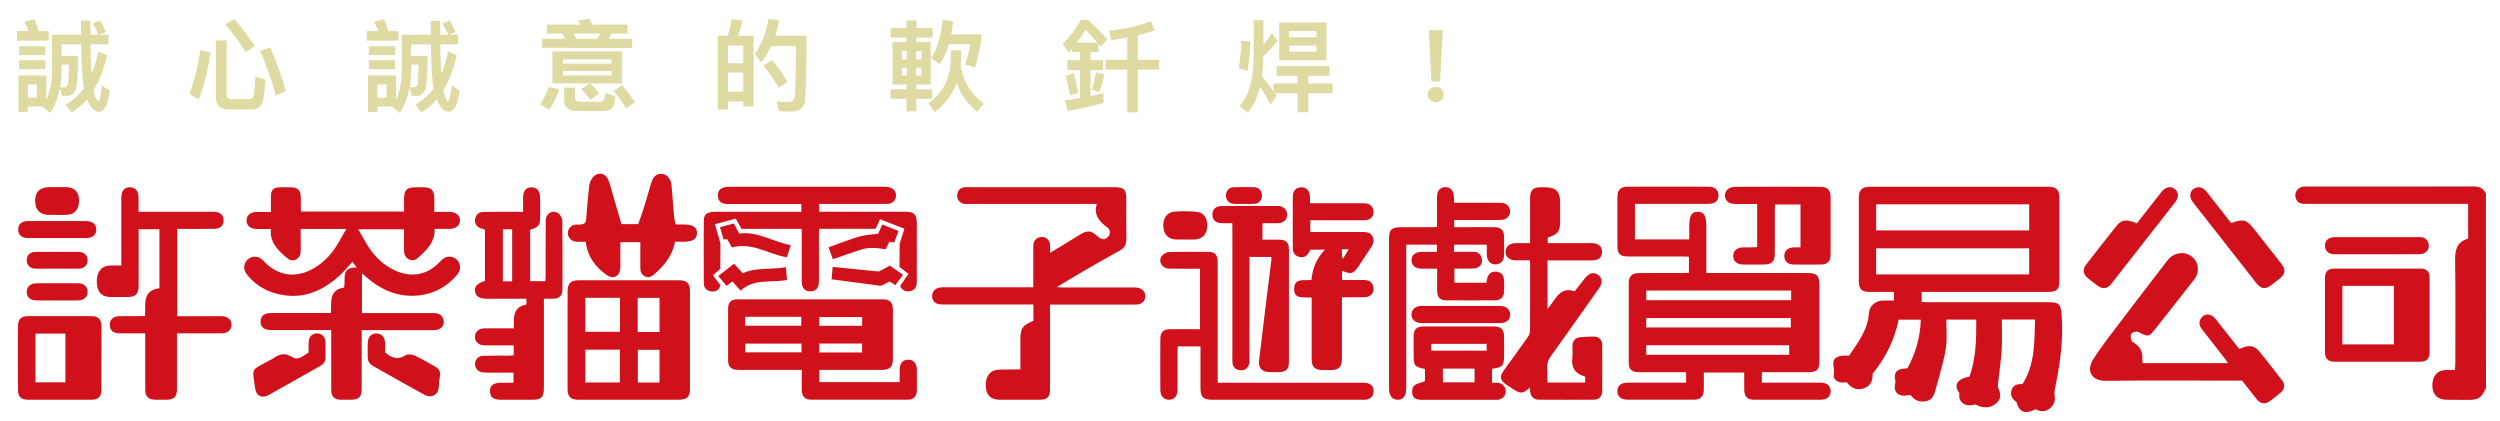 <?xml version="1.0" encoding="utf-8"?>
<!-- Generator: Adobe Illustrator 26.3.1, SVG Export Plug-In . SVG Version: 6.00 Build 0)  -->
<svg version="1.1" id="レイヤー_1" xmlns="http://www.w3.org/2000/svg" xmlns:xlink="http://www.w3.org/1999/xlink" x="0px"
	 y="0px" viewBox="0 0 389.37 65.62" style="enable-background:new 0 0 389.37 65.62;" xml:space="preserve">
<style type="text/css">
	.st0{fill:#DEDAA2;}
	.st1{fill:#D0111B;}
</style>
<g id="logotype3">
	<path class="st0" d="M4.46,4.84C4.27,4.36,4.04,3.87,3.8,3.4l1.55-0.42c0.27,0.68,0.5,1.3,0.66,1.87H7.6v1.48H2.66V4.84H4.46z
		 M7.21,15.56c0.54-1.16,0.85-2.61,0.88-4.33V5.41h4.55c-0.02-0.71-0.02-1.43-0.02-2.17h1.46c0,0.77,0,1.49,0.02,2.17h1.23
		c-0.29-0.67-0.58-1.26-0.9-1.76l1.15-0.47c0.35,0.57,0.66,1.18,0.91,1.8l-0.99,0.42h1.39v1.51h-2.79c0.03,1.88,0.08,3.42,0.16,4.61
		c0.43-1.05,0.79-2.21,1.04-3.5l1.38,0.6c-0.51,2.17-1.22,3.99-2.1,5.43c0.21,1.04,0.45,1.62,0.74,1.73
		c0.21-0.05,0.4-0.88,0.56-2.48l1.23,0.85c-0.29,2.17-0.87,3.25-1.71,3.25c-0.46,0-0.9-0.27-1.28-0.8
		c-0.22-0.34-0.42-0.71-0.56-1.11c-0.72,0.83-1.52,1.51-2.4,2.01l-0.95-1.21c1.12-0.6,2.07-1.44,2.85-2.54
		c-0.22-1.22-0.37-3.5-0.42-6.83H9.59V8.7h2.56c0,2.89-0.13,4.63-0.35,5.26c-0.24,0.63-0.66,0.94-1.25,0.97H9.7l-0.37-1.21
		c-0.29,1.52-0.8,2.81-1.55,3.86L6.64,16.6H4.33v0.83H2.86v-5.67h4.36V15.56z M7.07,7.21v1.38H2.98V7.21H7.07z M7.07,9.39v1.38H2.98
		V9.39H7.07z M5.74,15.22v-2.07H4.33v2.07H5.74z M9.59,11.23c-0.03,0.85-0.1,1.63-0.22,2.37h0.79c0.24-0.03,0.4-0.25,0.46-0.64
		c0.05-0.41,0.08-1.38,0.1-2.9H9.59V11.23z"/>
	<path class="st0" d="M32.8,8.14c-0.43,2.84-1.04,5.29-1.83,7.35l-1.46-0.89c0.79-2.13,1.35-4.39,1.67-6.78L32.8,8.14z M35.58,17.04
		c-1.31,0-1.96-0.64-1.96-1.9V6.3h1.68v8.48c0,0.44,0.26,0.66,0.79,0.66h2.72c0.29,0,0.5-0.16,0.63-0.47
		c0.16-0.33,0.26-1.35,0.32-3.06l1.59,0.52c-0.13,2.25-0.37,3.58-0.72,4c-0.32,0.41-0.82,0.61-1.49,0.61H35.58z M39.67,7.17
		l-1.39,0.94c-0.8-1.3-1.86-2.75-3.19-4.32l1.38-0.85C37.86,4.54,38.93,5.96,39.67,7.17z M44.52,14.2l-1.54,0.69
		c-0.74-2.64-1.57-4.94-2.47-6.95l1.6-0.52C43.03,9.54,43.84,11.8,44.52,14.2z"/>
	<path class="st0" d="M58.92,4.84c-0.19-0.49-0.42-0.97-0.66-1.44l1.55-0.42c0.27,0.68,0.5,1.3,0.66,1.87h1.59v1.48h-4.94V4.84
		H58.92z M61.68,15.56c0.54-1.16,0.85-2.61,0.88-4.33V5.41h4.55c-0.02-0.71-0.02-1.43-0.02-2.17h1.46c0,0.77,0,1.49,0.02,2.17h1.23
		c-0.29-0.67-0.58-1.26-0.9-1.76l1.15-0.47c0.35,0.57,0.66,1.18,0.91,1.8l-0.99,0.42h1.39v1.51h-2.79c0.03,1.88,0.08,3.42,0.16,4.61
		c0.43-1.05,0.79-2.21,1.04-3.5l1.38,0.6c-0.51,2.17-1.22,3.99-2.1,5.43c0.21,1.04,0.45,1.62,0.74,1.73
		c0.21-0.05,0.4-0.88,0.56-2.48l1.23,0.85c-0.29,2.17-0.87,3.25-1.71,3.25c-0.46,0-0.9-0.27-1.28-0.8
		c-0.22-0.34-0.42-0.71-0.56-1.11c-0.72,0.83-1.52,1.51-2.4,2.01l-0.95-1.21c1.12-0.6,2.07-1.44,2.85-2.54
		c-0.22-1.22-0.37-3.5-0.42-6.83h-3.08V8.7h2.56c0,2.89-0.13,4.63-0.35,5.26c-0.24,0.63-0.66,0.94-1.25,0.97h-0.85l-0.37-1.21
		c-0.29,1.52-0.8,2.81-1.55,3.86L61.1,16.6h-2.31v0.83h-1.47v-5.67h4.36V15.56z M61.53,7.21v1.38h-4.09V7.21H61.53z M61.53,9.39
		v1.38h-4.09V9.39H61.53z M60.2,15.22v-2.07h-1.41v2.07H60.2z M64.05,11.23c-0.03,0.85-0.1,1.63-0.22,2.37h0.79
		c0.24-0.03,0.4-0.25,0.46-0.64c0.05-0.41,0.08-1.38,0.1-2.9h-1.12V11.23z"/>
	<path class="st0" d="M87.07,13.88c-0.37,1.24-0.88,2.31-1.54,3.22l-1.44-0.89c0.64-0.83,1.09-1.71,1.35-2.65L87.07,13.88z
		 M85.19,5.22V3.84h5.19c-0.11-0.24-0.22-0.46-0.34-0.66l1.81-0.28c0.13,0.28,0.24,0.6,0.37,0.94h5.5v1.38h-2.5l-0.42,0.82h3.67
		v1.41H84.44V6.04h3.54l-0.34-0.82H85.19z M96.87,8v4.99h-4.92c0.61,0.6,1.07,1.13,1.39,1.59l-1.39,0.96
		c-0.35-0.5-0.83-1.07-1.44-1.7l1.39-0.85h-5.86V8H96.87z M95.24,9.91V9.24h-7.56v0.67H95.24z M95.24,11.07h-7.56v0.69h7.56V11.07z
		 M89.81,17.29c-1.3,0-1.94-0.57-1.94-1.66v-1.99h1.7v1.63c0,0.38,0.24,0.58,0.72,0.58h3.11c0.27,0,0.46-0.06,0.58-0.19
		c0.16-0.13,0.26-0.52,0.3-1.16l1.59,0.52c-0.13,1.1-0.37,1.76-0.72,1.98c-0.3,0.19-0.79,0.3-1.43,0.3H89.81z M93.06,6.04l0.42-0.82
		h-4.09l0.34,0.82H93.06z M98.91,15.94l-1.39,0.96c-0.48-0.83-1.14-1.76-1.96-2.78l1.35-0.83C97.77,14.31,98.44,15.19,98.91,15.94z"
		/>
	<path class="st0" d="M117.36,16.57h-1.6v-0.78h-2.37v1.24h-1.6V5.56h1.54c0.29-0.83,0.5-1.7,0.63-2.59l1.68,0.22
		c-0.18,0.85-0.42,1.65-0.7,2.37h2.44V16.57z M115.76,9.85V7.1h-2.37v2.75H115.76z M115.76,14.28v-2.97h-2.37v2.97H115.76z
		 M125.37,15.74c-0.16,1.1-0.93,1.65-2.31,1.65c-0.32,0-0.9-0.03-1.73-0.09l-0.4-1.49c0.71,0.05,1.33,0.08,1.86,0.08
		c0.58,0,0.91-0.31,1.01-0.93c0.1-0.75,0.14-3.34,0.18-7.79h-3.88c-0.43,0.94-0.95,1.79-1.54,2.54l-1.01-1.3
		c1.06-1.48,1.76-3.3,2.15-5.45l1.65,0.2c-0.16,0.85-0.37,1.65-0.61,2.4h4.87C125.61,11.06,125.53,14.45,125.37,15.74z
		 M122.65,12.74l-1.35,0.91c-0.59-1.04-1.39-2.18-2.39-3.44l1.36-0.83C121.3,10.65,122.09,11.77,122.65,12.74z"/>
	<path class="st0" d="M141.19,6.55V5.85h-2.47V4.37h2.47V3.19h1.54v1.18h2.52v1.48h-2.52v0.71h2.23v6.61h-2.23v0.74h2.45v1.48h-2.45
		v1.96h-1.54v-1.96h-2.48V13.9h2.48v-0.74H139V6.55H141.19z M141.24,9.25v-1.3h-0.77v1.3H141.24z M141.24,10.54h-0.77v1.21h0.77
		V10.54z M142.69,9.25h0.82v-1.3h-0.82V9.25z M143.5,10.54h-0.82v1.21h0.82V10.54z M149.62,10.35c0.51,2.51,1.7,4.41,3.59,5.73
		l-0.99,1.32c-1.49-1.13-2.55-2.62-3.19-4.46c-0.67,1.77-1.83,3.28-3.46,4.51l-0.95-1.37c2.23-1.6,3.38-3.85,3.45-6.7
		c0-0.66,0.02-1.18,0.02-1.55h1.62C149.7,8.81,149.67,9.66,149.62,10.35z M146.37,9.98l-1.35-0.93c0.93-1.43,1.52-3.42,1.81-5.98
		l1.62,0.27c-0.1,0.72-0.19,1.4-0.3,2.01h4.68v1.04c-0.26,1.38-0.56,2.75-0.95,4.11l-1.6-0.47c0.35-0.89,0.64-1.95,0.87-3.15h-3.36
		C147.4,8.17,146.93,9.21,146.37,9.98z"/>
	<path class="st0" d="M166.97,8.11V7.54l-0.53,0.61l-0.93-1.27c1.04-1.07,2-2.34,2.87-3.81h1.07c1.06,0.99,2.07,2.01,3.03,3.06
		l-1.07,1.13c-0.11-0.14-0.22-0.27-0.32-0.39v1.24h-1.25v1.27h1.97v1.54h-1.97v4.05c0.67-0.14,1.35-0.3,2.02-0.47v1.55
		c-1.75,0.47-3.61,0.88-5.59,1.22l-0.42-1.65c0.8-0.09,1.59-0.22,2.36-0.34v-4.36h-1.97V9.38h1.97V8.11H166.97z M167.9,14.5
		l-1.27,0.31c-0.18-1.05-0.4-2.06-0.66-3l1.28-0.42C167.48,12.28,167.71,13.32,167.9,14.5z M170.91,6.65
		c-0.74-0.88-1.35-1.54-1.86-2.01c-0.42,0.69-0.87,1.35-1.36,2.01H170.91z M171.98,11.59c-0.21,1.05-0.47,1.98-0.75,2.76l-1.2-0.42
		c0.26-0.71,0.48-1.6,0.67-2.68L171.98,11.59z M175.57,9.3V5.85c-0.82,0.16-1.65,0.28-2.52,0.39l-0.3-1.46
		c2.42-0.24,4.58-0.72,6.51-1.48l0.56,1.43c-0.83,0.28-1.7,0.55-2.61,0.77v3.8h3.32v1.54h-3.32v6.66h-1.63v-6.66h-3.4V9.3H175.57z"
		/>
	<path class="st0" d="M194.73,6.47c-0.03,1.6-0.16,3.12-0.42,4.57l-1.39-0.39c0.24-1.35,0.38-2.78,0.42-4.29L194.73,6.47z
		 M198.83,11.8v-1.51h8.24v1.51h-3.3V13h3.78v1.52h-3.78v2.97h-1.67v-2.97h-3.54l0.27,0.39l-0.93,1.38
		c-0.66-1.19-1.2-2.13-1.65-2.79c-0.4,1.68-1.04,3.03-1.94,4.07l-1.23-1.07c1.43-1.6,2.15-4.18,2.18-7.72V3.15h1.52v3.81
		c0.5-0.58,0.93-1.18,1.3-1.77l0.91,1.13c-0.58,0.82-1.31,1.62-2.21,2.4v0.06c-0.02,1.13-0.1,2.18-0.22,3.15
		c0.59,0.69,1.19,1.46,1.79,2.31V13h3.75V11.8H198.83z M206.6,3.49v5.9h-7.37v-5.9H206.6z M205.03,5.8V4.84h-4.25V5.8H205.03z
		 M205.03,7.09h-4.25v0.96h4.25V7.09z"/>
	<path class="st0" d="M224.51,13.87c0.22,0.22,0.35,0.5,0.35,0.85c0,0.34-0.13,0.64-0.35,0.86c-0.26,0.22-0.54,0.33-0.9,0.33
		s-0.64-0.13-0.87-0.35c-0.26-0.22-0.37-0.5-0.37-0.85c0-0.35,0.11-0.63,0.37-0.85c0.22-0.22,0.51-0.33,0.87-0.33
		S224.27,13.65,224.51,13.87z M224.7,4.7l-0.4,7.99h-1.36l-0.4-7.99H224.7z"/>
</g>
<g id="logotype2">
	<path class="st1" d="M387.19,60.39c-0.67,1.6-1.18,1.92-2.91,1.89c-1.1-0.02-2.19-0.01-3.29-0.02c-1.37-0.02-2.15-0.83-2.16-2.23
		c-0.01-1.48,0.8-2.38,2.17-2.41c0.42-0.01,0.85,0,1.36,0c0.02-0.37,0.05-0.68,0.05-0.98c0-5.38,0.05-10.76-0.03-16.14
		c-0.02-1.63,0.31-2.85,2.03-3.33c0-1.8,0-3.55,0-5.42c-0.34,0-0.65,0-0.96,0c-8.1,0-16.2,0-24.29,0c-0.58,0-1.14-0.01-1.47-0.59
		c-0.54-0.94,0.03-2,1.12-2.1c0.16-0.01,0.32-0.01,0.48-0.01c8.63,0,17.26,0.01,25.9-0.01c0.93,0,1.6,0.25,1.99,1.12
		C387.19,40.24,387.19,50.31,387.19,60.39z M319.3,63.58c0.66-0.54,0.83-1.25,0.7-2.08c-0.05-0.3-0.02-0.64,0.05-0.94
		c0.8-3.79,1.33-7.6,1.05-11.49c-0.13-1.7-0.37-2-2.05-2c-6.26,0-12.51,0-18.77,0c-0.33,0-0.66-0.03-0.98-0.05c0-0.57,0-1.03,0-1.55
		c0.38,0,0.7,0,1.01,0c6.23,0,12.46,0,18.69,0c1.33,0,1.74-0.4,1.74-1.7c0-4.32,0-8.63,0-12.95c0-1.27-0.45-1.73-1.74-1.73
		c-9.25,0-18.5,0-27.75,0c-1.27,0-1.73,0.48-1.74,1.75c0,4.29,0,8.58,0,12.87c0,1.35,0.42,1.76,1.78,1.76c1.22,0,2.44,0,3.68,0
		c0,0.49,0,0.88,0,1.34c-0.62,0-1.18-0.01-1.74,0c-1.1,0.04-2.07,0.8-2.14,1.89c-0.16,2.66-1.7,4.64-3.09,6.67
		c-0.51,0.03-0.98-0.02-1.41,0.09c-1.77,0.41-0.72,1.87-0.97,2.83c-0.17,0.63,0.35,1.1,0.99,1.25c0.33,0.08,0.69,0.01,1.04,0.01
		c0.69,0.95,1.63,1.29,2.69,0.92c1.08-0.38,1.36-1.33,1.32-2.27c2.1-2.54,3.4-5.33,4.06-8.41c1.16,0,2.27,0,3.44,0
		c-0.08,2.75-0.81,5.24-2.08,7.57c-0.2,0.02-0.33,0.02-0.46,0.04c-1.33,0.13-1.69,0.65-1.42,1.96c0.03,0.17-0.02,0.35-0.06,0.53
		c-0.22,1.05,0.41,1.79,1.49,1.73c0.29-0.02,0.58-0.08,0.88-0.12c0.15,0.16,0.29,0.32,0.44,0.46c0.66,0.6,1.44,0.69,2.25,0.46
		c0.75-0.21,1.03-0.86,1.21-1.56c0.22-0.84,0.49-1.67,0.7-2.52c0.36-1.44,0.81-2.88,0.99-4.34c0.17-1.38,0.04-2.8,0.04-4.22
		c1.64,0,3.12,0,4.66,0c0.02,3.06-0.05,6.05-1.06,8.89c-1.93,0.3-2.52,1.35-1.56,2.56c-0.26,1.42,0.91,2.25,2.51,1.75
		c0.22,0.11,0.43,0.24,0.66,0.31c1,0.3,1.92,0.15,2.68-0.58c0.68-0.65,0.56-1.42,0.21-2.22c-0.11-0.24-0.07-0.56-0.04-0.84
		c0.19-1.74,0.45-3.48,0.56-5.23c0.1-1.53,0.02-3.07,0.02-4.65c1.8,0,3.45,0,5.19,0c-0.14,3.47,0.01,6.93-1.96,10.04
		c-0.73-0.02-1.45,0.09-1.71,0.93c-0.26,0.83,0.11,1.45,0.77,1.87c0.4,1.6,1.34,1.96,2.97,1.12
		C317.85,64.21,318.6,64.15,319.3,63.58z M292.2,38.68c7.95,0,15.87,0,23.84,0c0,1.35,0,2.67,0,4.06c-7.92,0-15.84,0-23.84,0
		C292.2,41.38,292.2,40.05,292.2,38.68z M292.21,31.82c7.94,0,15.86,0,23.83,0c0,1.35,0,2.67,0,4.06c-7.91,0-15.83,0-23.83,0
		C292.21,34.53,292.21,33.21,292.21,31.82z M262.09,42.52c-2.27,0-4.55-0.01-6.82,0.01c-1.1,0.01-1.6,0.5-1.6,1.55
		c-0.01,4.13-0.01,8.26,0,12.39c0,1.04,0.49,1.5,1.53,1.5c2.19,0.01,4.38,0,6.58,0c0.28,0,0.57,0,0.83,0c0,0.61,0,1.1,0,1.63
		c-3.08,0-6.1,0-9.11,0c-1.04,0-1.61,0.5-1.6,1.36c0.02,0.82,0.59,1.29,1.59,1.29c3.42,0,6.84,0.01,10.27,0
		c1.12,0,1.6-0.48,1.61-1.61c0.01-0.87,0-1.74,0-2.62c2.15,0,4.19,0,6.29,0c0,0.9,0,1.75,0,2.6c0.01,1.18,0.46,1.64,1.66,1.64
		c3.4,0,6.79,0,10.19,0c1.05,0,1.62-0.49,1.6-1.36c-0.01-0.83-0.57-1.3-1.58-1.3c-2.75,0-5.51,0-8.26,0c-0.28,0-0.57,0-0.86,0
		c0-0.59,0-1.08,0-1.63c2.4,0,4.75,0,7.1,0c1.49,0,1.86-0.35,1.86-1.81c0-3.92,0-7.83,0-11.75c0-1.5-0.39-1.89-1.9-1.89
		c-4.89,0-9.79,0-14.68,0c-0.31,0-0.62,0-1.03,0c0-0.39,0-0.67,0-0.96c0-2.08,0-4.16,0-6.24c0-1.73-0.35-2.34-1.35-2.33
		c-0.97,0.01-1.31,0.61-1.31,2.29c0,0.66,0,1.32,0,2.01c-2.88,0-5.64,0-8.46,0c0-1.84,0-3.64,0-5.54c0.33,0,0.61,0,0.9,0
		c3.5,0,7.01,0,10.51,0c1.04,0,1.58-0.43,1.61-1.25c0.04-0.86-0.53-1.42-1.56-1.42c-4.2-0.01-8.4-0.02-12.59,0
		c-1.13,0-1.6,0.5-1.6,1.62c-0.01,2.56-0.01,5.12,0,7.67c0,1.15,0.43,1.57,1.61,1.57c2.86,0,5.72,0,8.58,0
		c0.31,0,0.62,0.03,0.95,0.05c0,0.86,0,1.62,0,2.51C262.67,42.52,262.38,42.52,262.09,42.52z M256.4,45.25c7.54,0,15.03,0,22.57,0
		c0,0.51,0,0.98,0,1.5c-7.51,0-15,0-22.57,0C256.4,46.23,256.4,45.77,256.4,45.25z M256.39,49.54c7.49,0,14.99,0,22.53,0
		c0,0.46,0,0.92,0,1.46c-7.51,0-15,0-22.53,0C256.39,50.5,256.39,50.06,256.39,49.54z M278.66,55.26c-7.43,0-14.82,0-22.26,0
		c0-0.5,0-0.96,0-1.49c7.42,0,14.81,0,22.26,0C278.66,54.32,278.66,54.77,278.66,55.26z M59.23,51.42c2.81,0,5.62,0.01,8.42,0
		c1.02,0,1.68-0.77,1.42-1.65c-0.22-0.75-0.78-1.01-1.53-1.01c-3.4,0.01-6.79,0-10.19,0c-0.31,0-0.62,0-0.97,0c0-2.12,0-4.12,0-6.13
		c0.08,0.02,0.11,0.02,0.13,0.04c0.18,0.16,0.35,0.33,0.53,0.48c2.4,2.08,5.13,3.25,8.37,2.84c2.32-0.3,4.25-1.38,5.76-3.16
		c0.94-1.11,0.42-2.61-0.94-2.83c-0.7-0.11-1.21,0.23-1.68,0.73c-1.93,2.07-4.33,2.57-6.93,1.44c-2.21-0.96-3.69-2.67-4.83-4.72
		c-0.33-0.59-0.67-1.17-0.99-1.74c2.32,0,4.68,0,7.12,0c0,1.04,0.01,2.02,0,3.01c-0.01,0.7,0.07,1.34,0.79,1.69
		c0.78,0.38,1.28-0.15,1.76-0.59c1.22-1.11,2.3-2.31,2.22-4.17c0.84,0,1.58,0.01,2.33,0c1.01-0.02,1.65-0.56,1.62-1.36
		c-0.03-0.78-0.64-1.27-1.62-1.29c-0.77-0.01-1.54,0-2.38,0c0-0.8,0.01-1.49,0-2.17c-0.02-1.19-0.47-1.65-1.64-1.66
		c-0.4,0-0.8,0-1.2,0c-1.47,0-1.87,0.4-1.87,1.84c0,0.63,0,1.27,0,1.94c-5.4,0-10.7,0-15.98,0c-0.05-0.11-0.09-0.15-0.09-0.2
		c-0.01-0.72-0.01-1.44-0.02-2.16c-0.02-0.91-0.46-1.37-1.37-1.41c-0.64-0.03-1.28-0.02-1.93,0c-0.96,0.02-1.34,0.41-1.35,1.38
		c-0.01,0.79,0,1.58,0,2.45c-0.82,0-1.54-0.01-2.25,0c-0.96,0.02-1.56,0.56-1.55,1.35c0.02,0.77,0.6,1.28,1.52,1.3
		c0.74,0.02,1.48,0,2.28,0c-0.2,2.03,1,3.22,2.29,4.34c0.44,0.38,0.92,0.75,1.59,0.43c0.66-0.32,0.78-0.87,0.77-1.53
		c-0.02-1.05-0.01-2.11-0.01-3.24c1.3,0,2.48,0,3.65,0c1.16,0,2.32,0,3.47,0c-0.32,0.55-0.62,1.01-0.87,1.49
		c-1.06,2-2.43,3.7-4.47,4.78c-2.71,1.45-5.39,1-7.5-1.22c-0.06-0.06-0.1-0.12-0.16-0.18c-0.68-0.67-1.63-0.73-2.32-0.16
		c-0.68,0.57-0.81,1.55-0.23,2.3c1.12,1.46,2.6,2.46,4.36,2.98c3.93,1.16,7.25-0.09,10.15-2.75c0.7-0.64,1.3-1.38,1.98-2.13
		c0.23,0.3,0.42,0.56,0.67,0.89c-2.57-0.07-1.66,1.86-1.98,3.13c-2.4,0.35-1.94,2.29-2.04,3.96c-0.39,0-0.68,0-0.97,0
		c-2.75,0-5.51,0-8.26,0c-1.14,0-1.72,0.45-1.73,1.32c-0.01,0.88,0.56,1.34,1.7,1.34c2.35,0,4.71,0,7.06,0c0.72,0,1.43,0,2.25,0
		c0,0.39,0,0.7,0,1.02c0,2.77,0,5.54,0,8.32c0,1.03,0.48,1.5,1.52,1.51c0.48,0.01,0.96,0,1.44,0c1.37,0,1.78-0.4,1.78-1.75
		c0.01-2.69,0-5.38,0-8.08c0-0.31,0-0.63,0-1.02C57.37,51.42,58.3,51.42,59.23,51.42z M155.73,57.56c-1.45,0.03-2.21,0.89-2.2,2.46
		c0.01,1.48,0.74,2.23,2.2,2.24c2.03,0.01,4.06,0,6.1,0c1.33,0,1.71-0.38,1.71-1.72c0-4.02,0-8.05,0-12.07c0-0.31,0-0.62,0-1.03
		c0.53,0,0.95,0,1.37,0c3.98,0,7.97,0,11.95,0c0.93,0,1.5-0.5,1.52-1.28c0.02-0.75-0.51-1.28-1.37-1.38
		c-0.24-0.03-0.48-0.01-0.72-0.01c-3.64,0-7.27,0-10.91,0c-0.27,0-0.53-0.03-0.8-0.04c3.27-2.01,6.54-3.88,9.83-5.71
		c0.72-0.4,1.03-0.92,1.02-1.73c-0.03-2.11-0.01-4.21-0.01-6.32c0-1.47-0.36-1.81-1.86-1.81c-7.54,0-15.08,0-22.62,0
		c-0.24,0-0.48-0.01-0.72,0.01c-0.69,0.07-1.05,0.5-1.13,1.15c-0.08,0.66,0.25,1.15,0.85,1.38c0.26,0.1,0.58,0.06,0.87,0.06
		c6.31,0,12.62,0,18.93,0c0.31,0,0.62,0,1.08,0c-0.52,1.81,0.47,2.81,1.69,3.7c0.02,0.02,0.04,0.04,0.06,0.05
		c0.42,0.42,0.36,0.89,0.05,1.3c-0.34,0.45-0.83,0.58-1.34,0.25c-0.25-0.16-0.46-0.36-0.68-0.55c-0.65-0.57-1.35-0.58-2.07-0.16
		c-0.69,0.4-1.37,0.84-2.05,1.25c-0.92,0.56-1.85,1.12-2.93,1.78c0-0.52,0.02-0.86,0-1.19c-0.05-0.8-0.58-1.3-1.34-1.28
		c-0.72,0.02-1.24,0.53-1.27,1.27c-0.02,0.67-0.01,1.33-0.01,2c0,1.49,0,2.97,0,4.56c-0.37,0-0.66,0-0.94,0c-1.5,0-2.99,0-4.49,0
		c-2.75,0-5.51,0-8.26,0c-0.21,0-0.43-0.01-0.64,0.01c-0.91,0.08-1.45,0.61-1.42,1.41c0.03,0.8,0.57,1.26,1.53,1.26
		c4.41,0,8.82,0,13.24,0c0.31,0,0.62,0,1,0c0,0.68,0,1.24,0,1.79c0,0.26,0,0.52,0,0.75c-1.75,0.74-2.03,1.18-2.03,3.06
		c0,1.46,0,2.92,0,4.51C157.76,57.56,156.74,57.54,155.73,57.56z M124.87,60.75c0.02,0.99,0.5,1.5,1.48,1.5c5,0.01,10,0.01,15,0
		c0.94,0,1.43-0.49,1.45-1.44c0.02-1.07,0.01-2.13,0-3.2c-0.01-1.03-0.52-1.61-1.37-1.59c-0.83,0.02-1.3,0.58-1.31,1.58
		c-0.01,0.65,0,1.3,0,1.92c-4.27,0-8.39,0-12.51,0c0-0.65,0-1.23,0-1.91c0.33,0,0.61,0,0.9,0c2.94,0,5.88,0.01,8.82,0
		c1.28,0,1.74-0.47,1.74-1.75c0-2.56,0.01-5.12,0-7.67c0-1.09-0.48-1.57-1.56-1.57c-7.54,0-15.08,0-22.62,0
		c-1.02,0-1.49,0.45-1.49,1.45c-0.01,2.69-0.01,5.38,0,8.07c0,0.95,0.46,1.41,1.42,1.46c0.43,0.03,0.86,0.01,1.28,0.01
		c2.88,0,5.77,0,8.78,0C124.86,58.74,124.85,59.75,124.87,60.75z M124.8,49.34c0,0.47,0,0.9,0,1.39c-2.9,0-5.79,0-8.74,0
		c0-0.47,0-0.92,0-1.39C119,49.34,121.87,49.34,124.8,49.34z M124.83,54.88c-2.91,0-5.8,0-8.76,0c0-0.43,0-0.86,0-1.36
		c2.89,0,5.78,0,8.76,0C124.83,53.99,124.83,54.4,124.83,54.88z M127.61,54.9c0-0.47,0-0.9,0-1.39c2.22,0,4.41,0,6.66,0
		c0,0.45,0,0.88,0,1.39C132.01,54.9,129.84,54.9,127.61,54.9z M134.28,50.74c-2.24,0-4.44,0-6.68,0c0-0.46,0-0.87,0-1.36
		c2.21,0,4.43,0,6.68,0C134.28,49.83,134.28,50.26,134.28,50.74z M105.66,62.26c1.35,0,1.8-0.43,1.8-1.74c0-5.04,0-10.08,0-15.11
		c0-1.29-0.46-1.76-1.73-1.76c-5.19,0-10.38,0-15.56,0c-1.28,0-1.76,0.47-1.77,1.72c-0.01,5.06-0.01,10.13,0,15.19
		c0,1.24,0.47,1.7,1.69,1.7c2.62,0,5.24,0,7.86,0C100.53,62.26,103.1,62.26,105.66,62.26z M96.56,51.68c-1.8,0-3.57,0-5.4,0
		c0-1.75,0-3.49,0-5.3c1.77,0,3.54,0,5.4,0C96.56,48.17,96.56,49.89,96.56,51.68z M91.16,59.57c0-1.7,0-3.38,0-5.11
		c1.79,0,3.56,0,5.38,0c0,1.7,0,3.36,0,5.11C94.73,59.57,92.97,59.57,91.16,59.57z M99.32,46.39c1.11,0,2.22,0,3.4,0
		c0,1.75,0,3.51,0,5.32c-1.14,0-2.22,0-3.4,0C99.32,49.9,99.32,48.18,99.32,46.39z M99.34,59.58c0-1.7,0-3.38,0-5.1
		c1.12,0,2.23,0,3.38,0c0,1.69,0,3.35,0,5.1C101.58,59.58,100.49,59.58,99.34,59.58z M240.97,57.42c-0.07-0.79,0.19-1.42,0.65-2.05
		c2.5-3.49,4.97-7,7.45-10.5c0.56-0.79,0.49-1.59-0.15-2.05c-0.67-0.48-1.39-0.32-2.01,0.45c-0.55,0.68-1.09,1.37-1.66,2.09
		c-2.44-0.79-2.99,1.42-4.22,2.74c0-2.59,0-5.03,0-7.54c0.33,0,0.61,0,0.9,0c2.03,0,4.06,0.01,6.1,0c0.94,0,1.47-0.48,1.49-1.3
		c0.02-0.85-0.52-1.36-1.49-1.39c-0.29-0.01-0.59,0-0.88,0c-2.03,0-4.05,0-6.09,0c0-0.35,0-0.62,0-0.88
		c1.56-0.46,1.92-0.92,1.93-2.46c0-1.01,0.01-2.03,0-3.04c-0.01-1.67-0.66-2.31-2.34-2.32c-0.27,0-0.53-0.01-0.8,0
		c-1.08,0.03-1.54,0.49-1.54,1.59c-0.01,2.05,0,4.1,0,6.15c0,0.31,0,0.61,0,0.96c-0.85,0-1.57-0.01-2.29,0
		c-0.93,0.02-1.57,0.61-1.54,1.38c0.03,0.77,0.63,1.28,1.54,1.3c0.74,0.01,1.48,0,2.24,0c0.02,0.19,0.05,0.29,0.05,0.39
		c0,3.54,0.01,7.09-0.01,10.63c0,0.31-0.16,0.67-0.35,0.93c-1.24,1.76-2.52,3.51-3.78,5.26c-0.64,0.89-0.53,1.45,0.36,2.09
		c0.35,0.25,0.71,0.47,1.07,0.71c1.23,0.82,1.58,0.8,2.68-0.21c0.02,0.24,0.02,0.44,0.04,0.64c0.08,0.74,0.55,1.25,1.31,1.26
		c2.89,0.02,5.77,0.02,8.66,0c0.77-0.01,1.24-0.52,1.25-1.28c0.02-2.42,0.02-4.85,0-7.27c-0.01-0.8-0.5-1.28-1.32-1.28
		c-0.69,0-1.39,0.03-2.08,0.1c-0.81,0.08-1.23,0.58-1.24,1.38c-0.01,0.59,0.07,1.18-0.01,1.76c-0.21,1.54,0.38,2.52,1.89,2.95
		c0.04,0.01,0.07,0.08,0.14,0.16c-0.01,0.24-0.03,0.52-0.04,0.81c-1.97,0-3.86,0-5.86,0C240.98,58.8,241.03,58.1,240.97,57.42z
		 M80.24,32.99c-1.66,0-3.32-0.01-4.97,0.02c-0.76,0.01-1.17,0.48-1.29,1.19c-0.1,0.64,0.35,1.22,1.04,1.41
		c0.17,0.05,0.35,0.1,0.51,0.14c0,2.7,0,5.36,0,8.01c-1.21,0.36-1.67,0.86-1.54,1.62c0.13,0.81,0.68,1.14,1.9,1.15
		c1.47,0,2.94,0,4.41,0c0.55,0,1.1,0,1.67,0c0.02,0.25,0.05,0.38,0.04,0.51c0,0.13-0.03,0.25-0.06,0.41
		c-2.18,0.38-1.9,2.11-1.93,3.69c-1.59,0-3.08-0.01-4.57,0c-0.89,0.01-1.49,0.55-1.48,1.33c0.01,0.77,0.6,1.31,1.5,1.32
		c0.72,0.01,1.44,0,2.17,0c0.79,0,1.58,0,2.37,0c0,0.59,0,1.04,0,1.53c-0.24,0.03-0.45,0.07-0.66,0.07
		c-1.36,0.01-2.73-0.02-4.09,0.02c-0.75,0.02-1.27,0.58-1.28,1.27c-0.01,0.68,0.5,1.26,1.23,1.32c0.56,0.05,1.12,0.04,1.68,0.04
		c1.03,0.01,2.07,0,3.09,0c0,0.6,0,1.06,0,1.57c-0.71,0-1.35,0-1.99,0c-1.15,0-1.69,0.44-1.68,1.34c0.01,0.9,0.55,1.31,1.72,1.31
		c1.6,0,3.21,0,4.81,0c1.48,0,1.87-0.38,1.87-1.83c0-4.29,0-8.58,0-12.87c0-0.31,0-0.62,0-1.04c0.57,0,1.04,0.02,1.52,0
		c0.92-0.04,1.36-0.5,1.37-1.41c0.01-3.57,0.02-7.14-0.02-10.71c-0.01-0.41-0.29-0.94-0.62-1.18c-0.88-0.63-1.96,0.04-1.97,1.18
		c-0.02,2.82,0,5.65-0.01,8.47c0,0.31-0.03,0.62-0.04,0.93c-0.85,0-1.6,0-2.37,0c0-2.73,0-5.38,0-8.02
		c1.42-0.46,1.55-0.64,1.55-2.13c0-1.01,0.02-2.03-0.01-3.04c-0.03-0.93-0.56-1.46-1.36-1.44c-0.8,0.02-1.27,0.55-1.28,1.5
		c-0.01,0.74,0,1.48,0,2.33C80.93,32.99,80.59,32.99,80.24,32.99z M78.32,43.82c0-2.71,0-5.38,0-8.11c0.45,0,0.92,0,1.45,0
		c0,2.68,0,5.35,0,8.11C79.26,43.82,78.82,43.82,78.32,43.82z M27.6,35.65c0.33,0,0.64,0,0.96,0c1.66,0,3.32,0.02,4.97-0.02
		c0.82-0.02,1.31-0.57,1.3-1.32c0-0.76-0.49-1.25-1.32-1.31c-0.21-0.02-0.43-0.01-0.64-0.01c-3.42,0-6.84,0-10.27,0
		c-0.31,0-0.63,0-1.02,0c0-0.87,0.02-1.64-0.01-2.41c-0.03-0.85-0.5-1.36-1.23-1.41c-0.87-0.07-1.44,0.5-1.44,1.5
		c-0.01,3.22,0,6.45,0,9.67c0,0.31,0,0.62,0,1.01c-0.64,0-1.17-0.01-1.7,0c-1.33,0.02-2.12,0.93-2.13,2.45
		c-0.01,1.58,0.71,2.43,2.09,2.46c0.88,0.02,1.76,0,2.65,0c1.33,0,1.78-0.44,1.78-1.77c0-2.64,0-5.28,0-7.91c0-0.28,0-0.56,0-0.88
		c1.14,0,2.17,0,3.24,0c0,3.08,0,6.11,0,9.2c-2.75,0.34-2.11,2.52-2.24,4.3c-0.32,0.01-0.58,0.04-0.84,0.04
		c-1.07,0-2.14-0.02-3.21,0.01c-0.98,0.02-1.53,0.62-1.43,1.52c0.08,0.73,0.58,1.14,1.47,1.15c1.33,0.01,2.65,0,4.04,0
		c0,0.4,0,0.69,0,0.98c0,2.58-0.01,5.17,0,7.75c0,1.13,0.49,1.6,1.62,1.61c0.59,0.01,1.18,0.01,1.76,0
		c1.08-0.02,1.55-0.49,1.56-1.58c0.01-2.61,0-5.22,0-7.83c0-0.28,0-0.57,0-0.93c0.39,0,0.68,0,0.96,0c2.01,0,4.01,0.01,6.02,0
		c0.9-0.01,1.5-0.53,1.52-1.3c0.02-0.8-0.59-1.36-1.54-1.37c-1.07-0.02-2.14,0-3.21,0c-1.22,0-2.44,0-3.71,0
		C27.6,44.69,27.6,40.22,27.6,35.65z M112.19,41.88l0.01-3.97c0,0-0.48-1.8-0.86-2.99c1.16-0.31,2.21-0.58,3.26-0.86
		c0.31,0.56,0.58,1.04,0.89,1.59c3.1,0,6.19,0,9.37,0c0,0.36,0,0.65,0,0.94c0,2.4,0,4.8,0,7.19c0,1.05,0.48,1.61,1.36,1.6
		c0.88,0,1.32-0.54,1.33-1.62c0.01-2.4,0-4.8,0-7.19c0-0.28,0.02-0.56,0.04-0.93c2.98,0,5.88,0,8.8,0c0.23-0.52,0.43-0.98,0.67-1.5
		c1.27,0.49,3.8,1.48,3.8,1.48l-0.73,2.33c0,0-0.04,2.41-0.04,3.63c0.48,0.36,0.94,0.71,1.41,1.07c-0.47,0.67-0.89,1.28-1.3,1.87
		c0.33,0.76,0.9,0.97,1.6,0.82c0.75-0.17,0.99-0.73,0.99-1.44c0-3.04,0-6.08,0-9.11c0-1.41-0.4-1.81-1.8-1.81
		c-4.14,0-8.29,0-12.43,0c-0.31,0-0.63,0-0.97,0c0-0.45,0-0.79,0-1.22c0.33,0,0.61,0,0.9,0c2.67,0,5.35,0,8.02,0
		c0.59,0,1.18,0.02,1.76-0.01c0.71-0.03,1.21-0.51,1.28-1.18c0.06-0.67-0.34-1.24-1.03-1.4c-0.28-0.07-0.58-0.08-0.87-0.08
		c-7.99,0-15.99,0-23.98,0c-0.34,0-0.7,0.02-1.02,0.13c-0.64,0.21-0.91,0.72-0.84,1.38c0.07,0.67,0.46,1.06,1.13,1.15
		c0.24,0.03,0.48,0.02,0.72,0.02c3.42,0,6.84,0,10.27,0c0.29,0,0.57,0,0.88,0c0,0.45,0,0.8,0,1.22c-0.41,0-0.75,0-1.1,0
		c-4.14,0-8.29,0-12.43,0c-1.09,0-1.66,0.4-1.66,1.3c-0.03,3.28-0.02,6.56,0,9.83c0,0.69,0.4,1.16,1.11,1.26
		c0.72,0.1,1.26-0.15,1.48-0.95c-0.37-0.5-0.75-1-1.17-1.57C111.47,42.48,112.19,41.88,112.19,41.88z M333.65,56.04
		c0.17-1.2-0.34-2.06-1.33-2.68c-0.13-0.08-0.33-0.19-0.35-0.31c-0.07-0.34-0.2-0.75-0.06-1.01c0.11-0.23,0.55-0.36,0.86-0.39
		c0.23-0.02,0.49,0.17,0.73,0.29c1.03,0.49,1.26,0.45,1.97-0.44c2.07-2.62,4.14-5.23,6.19-7.86c0.26-0.33,0.49-0.72,0.58-1.11
		c0.3-1.27-0.26-2.36-1.41-2.9c-1.04-0.49-2.46-0.11-3.23,0.89c-3.07,4-6.13,8-9.18,12.02c-0.87,1.15-1.72,2.32-2.47,3.54
		c-1.09,1.8-0.02,3.26,1.94,3.23c6.79-0.08,13.58-0.03,20.37-0.03c0.32,0,0.63,0,0.94,0c0.8,1.01,1.54,1.99,2.32,2.94
		c0.57,0.7,1.26,0.78,1.98,0.27c0.58-0.42,1.16-0.86,1.7-1.33c0.64-0.55,0.74-1.26,0.24-1.91c-1.15-1.5-2.32-3-3.51-4.47
		c-0.74-0.91-1.56-1.08-2.64-0.63c-0.17,0.07-0.33,0.13-0.53,0.2c-1.22-1.56-2.42-3.09-3.63-4.61c-0.21-0.26-0.48-0.53-0.78-0.65
		c-0.57-0.21-1.13-0.1-1.5,0.42c-0.4,0.56-0.37,1.15,0.05,1.7c1.24,1.6,2.5,3.2,3.74,4.8c0.12,0.15,0.21,0.33,0.35,0.55
		c-4.48,0-8.85,0-13.25,0C333.68,56.35,333.63,56.19,333.65,56.04z M222.87,35.39c-1.58,0-3.15,0-4.73,0c-1.42,0-1.8,0.39-1.8,1.81
		c0,7.75,0,15.51,0,23.26c0,1.17,0.47,1.79,1.34,1.8c0.88,0.01,1.34-0.6,1.34-1.79c0-0.19,0-0.37,0-0.56c0-6.95,0-13.91,0-20.86
		c0-0.31,0-0.61,0-0.94c1.67,0,3.2,0,4.77,0c0,0.38,0,0.69,0,1.12c-0.82,0-1.62-0.01-2.41,0c-0.94,0.01-1.51,0.49-1.54,1.26
		c-0.03,0.81,0.57,1.34,1.53,1.35c0.79,0.01,1.58,0,2.46,0c0,1.26-0.01,2.4,0,3.54c0.01,0.87,0.46,1.38,1.3,1.39
		c2.59,0.02,5.19,0.02,7.78,0c0.77-0.01,1.29-0.48,1.33-1.22c0.04-0.69,0.06-1.39-0.01-2.08c-0.06-0.69-0.5-1.11-1.21-1.16
		c-0.7-0.05-1.18,0.3-1.38,0.97c-0.07,0.24-0.09,0.51-0.13,0.75c-1.69,0-3.34,0-4.99,0c0-0.75,0-1.45,0-2.2
		c0.98,0,1.89,0.01,2.8-0.01c0.26,0,0.55-0.02,0.77-0.13c0.57-0.27,0.83-0.77,0.71-1.38c-0.13-0.68-0.56-1.08-1.28-1.09
		c-1.01-0.01-2.01,0-3.08,0c0.02-0.47,0.04-0.8,0.05-1.11c1.74,0,3.38,0,5.08,0c0,0.33,0,0.6,0,0.86c0,0.29-0.02,0.59,0.01,0.88
		c0.07,0.83,0.63,1.36,1.4,1.33c0.74-0.03,1.25-0.55,1.27-1.36c0.03-1.01,0.03-2.03,0-3.04c-0.02-0.91-0.49-1.38-1.4-1.39
		c-1.42-0.02-2.83-0.01-4.25-0.01c-0.69,0-1.37,0-2.11,0c0-0.41,0-0.72,0-1.12c0.33,0,0.61,0,0.9,0c2.01,0,4.01,0,6.02,0
		c0.24,0,0.48,0,0.72-0.05c0.69-0.16,1.12-0.73,1.07-1.39c-0.05-0.64-0.58-1.19-1.27-1.22c-0.88-0.04-1.76-0.02-2.65-0.02
		c-1.57,0-3.15,0-4.79,0c-0.02-0.35-0.04-0.64-0.05-0.92c-0.03-0.99-0.51-1.53-1.36-1.51c-0.8,0.02-1.26,0.56-1.27,1.51
		c-0.01,1.52,0,3.03,0,4.67C223.44,35.36,223.15,35.39,222.87,35.39z M212.52,46.29c1.02-0.02,1.6-0.75,1.36-1.7
		c-0.19-0.74-0.77-0.98-1.47-0.98c-1.12-0.01-2.23,0-3.36,0c-0.02-0.31-0.04-0.52-0.03-0.73c0-0.23,0.03-0.45,0.04-0.7
		c1.37,0.59,1.74,0.48,2.56-0.75c0.64-0.95,1.25-1.92,1.9-2.86c0.38-0.55,0.56-1.11,0.26-1.72c-0.32-0.65-0.95-0.72-1.58-0.72
		c-1.68,0-3.37,0-5.05,0c-1.01,0-2.02,0-3.07,0c0-0.64,0-1.19,0-1.82c0.32,0,0.61,0,0.89,0c2.51,0,5.03,0.01,7.54,0
		c1.03-0.01,1.61-0.73,1.36-1.68c-0.19-0.74-0.76-0.97-1.47-0.97c-2.49,0-4.97,0-7.46,0c-0.28,0-0.57,0-0.91,0
		c0-0.4,0.01-0.69,0-0.98c-0.03-0.97-0.55-1.53-1.39-1.51c-0.8,0.02-1.29,0.57-1.29,1.51c-0.01,1.41,0,2.83,0,4.24
		c0,1.25,0,2.51,0,3.76c0,0.71,0.37,1.18,1.04,1.34c0.69,0.17,1.19-0.15,1.51-0.76c0.07-0.14,0.15-0.28,0.2-0.38
		c0.72,0,1.4,0,2.25,0c-1.31,1.4-1.95,2.94-2.09,4.71c-1.09,0.16-2.67-0.37-2.7,1.36c-0.04,1.82,1.61,1.23,2.73,1.42
		c0,0.32,0,0.61,0,0.89c0,2.91-0.01,5.81,0,8.72c0,1.16,0.5,1.64,1.67,1.66c0.4,0.01,0.8,0,1.2,0c1.38-0.01,1.84-0.45,1.84-1.82
		c0.01-2.13,0-4.26,0-6.4c0-1.01,0-2.01,0-3.11C210.24,46.3,211.38,46.31,212.52,46.29z M210.07,38.83
		c-0.32,0.51-0.59,0.95-0.86,1.39c-0.05-0.01-0.11-0.03-0.16-0.04c-0.02-0.42-0.05-0.85-0.08-1.34
		C209.36,38.83,209.65,38.83,210.07,38.83z M189.65,58.54c0-5.91,0-11.83,0-17.74c0-1.04-0.4-1.55-1.29-1.56
		c-2.11-0.02-4.22-0.04-6.33,0.02c-0.38,0.01-0.88,0.31-1.1,0.63c-0.59,0.86,0.07,1.93,1.14,1.95c1.6,0.02,3.19,0.01,4.82,0.01
		c0,3.19,0,6.28,0,9.42c-1.59,0-3.11,0-4.63,0c-1.04,0-1.54,0.46-1.54,1.5c-0.02,2.66-0.02,5.33,0,7.99
		c0.01,0.96,0.59,1.53,1.41,1.5c0.78-0.03,1.27-0.6,1.27-1.53c0.01-1.97,0-3.94,0-5.91c0-0.28,0.02-0.56,0.04-0.87
		c1.21,0,2.34,0,3.53,0c0,2.2,0,4.32,0,6.45c0,1.45,0.42,1.86,1.86,1.86c7.78,0,15.56,0,23.34,0c0.16,0,0.32,0.01,0.48,0
		c0.9-0.07,1.4-0.7,1.27-1.58c-0.11-0.73-0.61-1.07-1.61-1.07c-7.19,0-14.38,0-21.57,0c-0.32,0-0.64,0-1.07,0
		C189.65,59.17,189.65,58.86,189.65,58.54z M191.94,35.84c0,6.37,0,12.74,0,19.1c0,0.51-0.03,1.02,0.01,1.52
		c0.06,0.66,0.43,1.09,1.09,1.19c0.69,0.11,1.22-0.16,1.47-0.82c0.1-0.26,0.09-0.57,0.09-0.86c0-5.01,0-10.02,0-15.03
		c0-0.29,0-0.58,0-0.92c1.17,0,2.28,0,3.41,0c0,0.2,0.02,0.36,0,0.51c-0.29,2.38-0.6,4.75-0.89,7.13c-0.35,2.83-0.69,5.65-1.02,8.48
		c-0.14,1.19,0.45,1.81,1.65,1.82c0.48,0.01,0.96,0,1.44,0c1.1-0.01,1.55-0.44,1.56-1.56c0.01-5.84,0.01-11.67,0-17.51
		c0-1.15-0.44-1.56-1.63-1.56c-0.82,0-1.63,0-2.49,0c0-0.91,0-1.69,0-2.57c0.84,0,1.63,0.02,2.43,0c0.85-0.02,1.41-0.56,1.42-1.32
		c0.01-0.73-0.57-1.35-1.4-1.35c-2.97-0.02-5.93-0.02-8.9,0c-0.86,0.01-1.36,0.57-1.35,1.36c0.01,0.79,0.52,1.28,1.39,1.31
		c0.53,0.02,1.06,0,1.71,0C191.94,35.21,191.94,35.53,191.94,35.84z M94.65,42.93c0.86,0.57,1.81,0.09,1.94-0.93
		c0.05-0.37,0.03-0.74,0.03-1.12c0-1.06,0-2.11,0-3.17c1.09,0,2.06,0,3.11,0c0,1.38,0.01,2.71,0,4.04
		c-0.01,0.59,0.19,1.04,0.73,1.31c0.54,0.26,0.98,0.05,1.39-0.3c1.59-1.36,2.87-2.92,3.29-5.11c0.42,0,0.84,0,1.27,0
		c1.49,0,2.13-0.4,2.15-1.33c0.02-0.93-0.65-1.36-2.11-1.36c-0.37,0-0.74,0-1.22,0c-0.09-0.49-0.22-0.91-0.25-1.34
		c-0.14-1.59-0.25-3.18-0.39-4.77c-0.08-0.93-0.68-1.66-1.37-1.75c-0.88-0.12-1.43,0.27-1.78,1.35c-0.37,1.14-0.65,2.3-1.01,3.44
		c-0.32,1.03-0.7,2.05-1.03,3.02c-0.92,0-1.69,0-2.6,0c-0.39-1.32-0.78-2.64-1.17-3.96c-0.29-0.99-0.51-2.02-0.91-2.97
		c-0.51-1.19-1.81-1.25-2.53-0.16c-0.21,0.32-0.37,0.72-0.42,1.1c-0.17,1.51-0.32,3.02-0.42,4.53c-0.07,1.11,0.01,1.61-1.5,1.53
		c-0.81-0.04-1.41,0.59-1.41,1.32c0,0.73,0.58,1.31,1.4,1.35c0.45,0.02,0.9,0,1.39,0C91.53,40.05,92.8,41.7,94.65,42.93z
		 M363.69,41.83c-1.13,0-1.58,0.41-1.58,1.51c-0.01,3.83-0.01,7.67,0,11.5c0,1.04,0.48,1.49,1.54,1.5c4.41,0.01,8.81,0.01,13.22,0
		c1.06,0,1.53-0.45,1.54-1.49c0.01-3.86,0.01-7.72,0-11.58c0-1.01-0.46-1.43-1.49-1.44c-2.19-0.01-4.38,0-6.57,0
		C368.13,41.83,365.91,41.83,363.69,41.83z M364.82,53.64c0-3.04,0-6.05,0-9.12c2.67,0,5.32,0,8.03,0c0,3.02,0,6.03,0,9.12
		C370.14,53.64,367.5,53.64,364.82,53.64z M15.8,50.79c-0.01-1.04-0.49-1.55-1.51-1.55c-3.32-0.01-6.63-0.01-9.95,0
		c-1.03,0-1.53,0.48-1.54,1.53c-0.02,3.33-0.02,6.66,0,9.99c0.01,1.05,0.5,1.49,1.55,1.5c3.29,0.01,6.58,0.01,9.87,0
		c1.1,0,1.57-0.46,1.57-1.55c0.01-1.63,0-3.25,0-4.88C15.81,54.15,15.81,52.47,15.8,50.79z M10.19,51.96c0,2.51,0,5.02,0,7.59
		c-1.53,0-3.06,0-4.66,0c0-2.52,0-5.03,0-7.59C7.09,51.96,8.61,51.96,10.19,51.96z M234.26,55.32c0-1.01,0.01-2.03-0.01-3.04
		c-0.02-0.94-0.5-1.43-1.45-1.43c-3.72-0.01-7.43-0.01-11.15,0c-1.01,0-1.46,0.46-1.48,1.48c-0.01,0.99,0,1.97,0,2.96
		c0,1.66,0.13,1.83,1.76,2.18c0,0.69,0,1.39,0,1.91c-0.67,0.26-1.33,0.35-1.73,0.72c-0.27,0.26-0.32,0.94-0.21,1.37
		c0.16,0.65,0.77,0.8,1.41,0.8c3.85-0.01,7.7,0,11.55,0c0.13,0,0.27,0.01,0.4-0.01c0.68-0.1,1.17-0.66,1.17-1.32
		c0-0.69-0.53-1.26-1.24-1.32c-0.28-0.02-0.57,0-0.9,0c0-0.77,0-1.45,0-2.18C234.05,57.21,234.26,56.97,234.26,55.32z M224.73,57.41
		c1.66,0,3.27,0,4.93,0c0,0.72,0,1.4,0,2.14c-1.63,0-3.24,0-4.93,0C224.73,58.81,224.73,58.14,224.73,57.41z M231.54,54.62
		c-2.88,0-5.73,0-8.63,0c0-0.33,0-0.66,0-1.06c2.83,0,5.7,0,8.63,0C231.54,53.94,231.54,54.25,231.54,54.62z M279.35,38.53
		c-0.92,0.04-1.46,0.54-1.45,1.35c0.01,0.82,0.54,1.31,1.48,1.32c1.42,0.02,2.83,0.02,4.25,0c1.03-0.01,1.48-0.5,1.48-1.56
		c0-2.98,0-5.97,0-8.95c0-1.07-0.47-1.59-1.55-1.59c-4.44-0.02-8.88-0.02-13.31,0c-1,0-1.63,0.61-1.59,1.42
		c0.04,0.79,0.63,1.25,1.64,1.25c1.11,0,2.23,0,3.37,0c0,2.3,0,4.49,0,6.67c-0.11,0.04-0.16,0.07-0.21,0.07
		c-0.67,0.01-1.34,0.01-2,0.02c-0.91,0.02-1.5,0.53-1.52,1.3c-0.02,0.81,0.57,1.36,1.53,1.37c1.07,0.02,2.14,0.01,3.21,0
		c1.29-0.01,1.74-0.45,1.74-1.73c0-2.26,0-4.53,0-6.79c0-0.28,0.03-0.56,0.04-0.84c1.37,0,2.66,0,3.96,0c0,2.25,0,4.42,0,6.69
		C280.03,38.52,279.69,38.51,279.35,38.53z M329.64,35.18c-1.6,2-3.17,4.02-4.74,6.04c-0.58,0.75-0.47,1.49,0.27,2.09
		c0.49,0.41,1,0.8,1.52,1.18c0.82,0.6,1.51,0.51,2.15-0.3c3.31-4.21,6.61-8.43,9.91-12.65c0.64-0.82,0.61-1.6-0.04-2.11
		c-0.63-0.5-1.45-0.32-2.07,0.47c-1.27,1.61-2.54,3.23-3.83,4.88C331.18,34.11,330.44,34.19,329.64,35.18z M343.64,29.82
		c-0.57-0.72-1.41-0.86-2.03-0.38c-0.59,0.47-0.65,1.28-0.11,1.99c0.59,0.79,1.21,1.55,1.82,2.33c2.7,3.44,5.39,6.88,8.09,10.32
		c0.75,0.96,1.4,1.04,2.38,0.3c0.43-0.32,0.85-0.65,1.26-0.98c0.9-0.72,0.99-1.41,0.27-2.32c-1.4-1.78-2.8-3.56-4.2-5.35
		c-1.22-1.55-1.73-1.69-3.61-0.98C346.2,33.08,344.93,31.44,343.64,29.82z M59.97,53.36c-0.03-0.85-0.54-1.41-1.31-1.43
		c-0.79-0.02-1.36,0.55-1.38,1.44c-0.02,0.75,0,1.49-0.01,2.24c0,0.62,0.26,1.07,0.8,1.37c2.7,1.52,5.38,3.06,8.1,4.54
		c0.35,0.19,0.92,0.27,1.27,0.12c1.2-0.51,0.81-1.72,1.02-2.66c0.15-0.68,0.18-1.4-0.58-1.82c-0.02-0.01-0.05-0.03-0.07-0.04
		c-1.07-0.59-2.12-1.24-3.23-1.75c-0.4-0.19-1.09-0.25-1.42-0.04c-1.2,0.8-2.16,0.4-3.19-0.44C59.97,54.37,59.98,53.87,59.97,53.36z
		 M45.49,55.6c-1.02-0.65-1.89-0.52-2.8,0.13c-0.3,0.21-0.65,0.36-0.98,0.54c-2.63,1.46-2.44,0.96-1.97,4.23
		c0.17,1.18,1.05,1.61,2.11,1.02c2.7-1.5,5.39-3.04,8.09-4.56c0.51-0.29,0.77-0.7,0.75-1.3c-0.03-0.8,0.01-1.6-0.01-2.4
		c-0.02-0.79-0.55-1.33-1.29-1.34c-0.74-0.01-1.28,0.51-1.32,1.31c-0.03,0.55-0.01,1.11-0.01,1.7
		C47.22,55.36,46.49,56.23,45.49,55.6z M363.69,36.93c-1,0-1.56,0.48-1.58,1.31c-0.01,0.83,0.54,1.36,1.52,1.36
		c4.38,0.01,8.77,0.01,13.15-0.01c0.31,0,0.66-0.07,0.91-0.23c0.51-0.33,0.71-0.84,0.54-1.46c-0.2-0.7-0.71-0.97-1.38-0.97
		c-2.19-0.01-4.38,0-6.57,0S365.88,36.92,363.69,36.93z M233.62,50.32c0.99,0,1.57-0.49,1.59-1.3c0.01-0.8-0.59-1.36-1.54-1.37
		c-4.09-0.01-8.18-0.01-12.28,0c-0.96,0-1.56,0.56-1.55,1.36c0.01,0.8,0.61,1.3,1.59,1.31c2.03,0.01,4.06,0,6.1,0
		C229.55,50.32,231.58,50.32,233.62,50.32z M4.37,34.43c-1,0.01-1.54,0.49-1.54,1.33c0.01,0.83,0.55,1.32,1.56,1.32
		c3.02,0.01,6.03,0.01,9.05,0c0.98,0,1.56-0.53,1.56-1.34c0-0.8-0.59-1.3-1.58-1.31c-1.5-0.01-2.99,0-4.49,0
		C7.42,34.43,5.89,34.42,4.37,34.43z M186.11,37.3c1.14-0.06,1.86-0.82,1.91-1.96c0.06-1.39-0.5-2.25-1.71-2.36
		c-1.11-0.1-2.25-0.1-3.36-0.02c-1.2,0.09-1.84,1.02-1.77,2.33c0.07,1.21,0.78,1.95,1.95,2.01c0.51,0.03,1.02,0,1.52,0
		C185.15,37.31,185.63,37.33,186.11,37.3z M10.46,33.46c1.22-0.07,1.88-0.91,1.85-2.32c-0.03-1.23-0.72-1.96-1.92-1.99
		c-0.93-0.02-1.87-0.01-2.81,0c-1.37,0.01-2.12,0.77-2.11,2.14c0.01,1.37,0.77,2.16,2.1,2.18c0.43,0.01,0.86,0,1.28,0
		C9.39,33.47,9.93,33.49,10.46,33.46z M12.14,46.79c0.96-0.01,1.53-0.54,1.51-1.37c-0.02-0.8-0.57-1.3-1.5-1.3
		c-2.16-0.01-4.32-0.01-6.48,0c-0.94,0.01-1.53,0.57-1.51,1.37c0.02,0.8,0.57,1.28,1.5,1.3c1.07,0.02,2.13,0,3.2,0
		C9.95,46.8,11.04,46.81,12.14,46.79z M137.41,34.96c-0.27,0.61-0.49,1.14-0.63,1.44c-1.07,0.15-1.97,0.19-2.82,0.41
		c-1.16,0.31-2.27,0.76-3.41,1.16c-0.49,0.17-0.98,0.36-1.5,0.55c0.24,0.68,0.45,1.26,0.67,1.86c1.61-0.56,3.11-1.11,4.64-1.58
		c0.56-0.17,1.19-0.19,1.78-0.18c0.6,0.01,1.21,0.13,1.81,0.2c0.21-0.44,0.4-0.81,0.57-1.18c0.27,0.05,0.5,0.09,0.74,0.14
		c0.23-0.61,0.45-1.17,0.69-1.8C139.07,35.63,138.25,35.3,137.41,34.96z M122.56,40.08c0.19-0.62,0.37-1.2,0.6-1.91
		c-2.76-0.48-5.12-2.19-8.03-1.79c-0.28-0.53-0.55-1.04-0.84-1.58c-0.73,0.2-1.41,0.39-2.15,0.59c0.19,0.66,0.36,1.26,0.54,1.88
		c0.21,0,0.41,0,0.6,0c0.23,0.4,0.44,0.77,0.72,1.27C117.08,37.68,119.67,39.57,122.56,40.08z M5.51,39.23
		c-0.82,0.01-1.33,0.52-1.35,1.27c-0.02,0.77,0.52,1.33,1.36,1.34c2.24,0.01,4.49,0.01,6.73,0c0.86,0,1.4-0.53,1.39-1.31
		c-0.01-0.78-0.53-1.28-1.4-1.3c-1.1-0.02-2.19,0-3.29,0C7.8,39.23,6.66,39.21,5.51,39.23z M113.15,44.52
		c0.34-0.24,0.64-0.45,0.94-0.67c0.44,0.49,0.82,0.92,1.27,1.42c2.08-1.96,4.74-1.18,7.21-1.67c-0.05-0.63-0.1-1.25-0.16-1.99
		c-2.29,0.44-4.58-0.04-6.73,0.95c-0.43-0.48-0.89-0.98-1.35-1.49c-0.84,0.65-1.61,1.25-2.46,1.91
		C112.35,43.55,112.75,44.04,113.15,44.52z M129.51,43.5c2.58,0.34,5.1,0.67,7.62,1.01c0,0.08,0.93-0.36,1.41-0.67
		c0.31,0.19,0.6,0.37,0.92,0.56c0.4-0.54,0.77-1.05,1.18-1.61c-0.73-0.51-1.4-0.97-2.06-1.43c-0.64,0.41-1.8,1-1.8,0.92
		c-2.35-0.23-4.69-0.47-7.09-0.71C129.62,42.32,129.57,42.92,129.51,43.5z M193.68,31.76c0.56,0,1.12,0.03,1.68-0.01
		c0.71-0.04,1.17-0.55,1.19-1.25c0.02-0.73-0.45-1.31-1.18-1.34c-1.07-0.04-2.14-0.03-3.2,0c-0.76,0.02-1.23,0.56-1.23,1.29
		c0,0.76,0.51,1.28,1.31,1.31C192.71,31.78,193.19,31.76,193.68,31.76C193.68,31.76,193.68,31.76,193.68,31.76z"/>
</g>
</svg>
